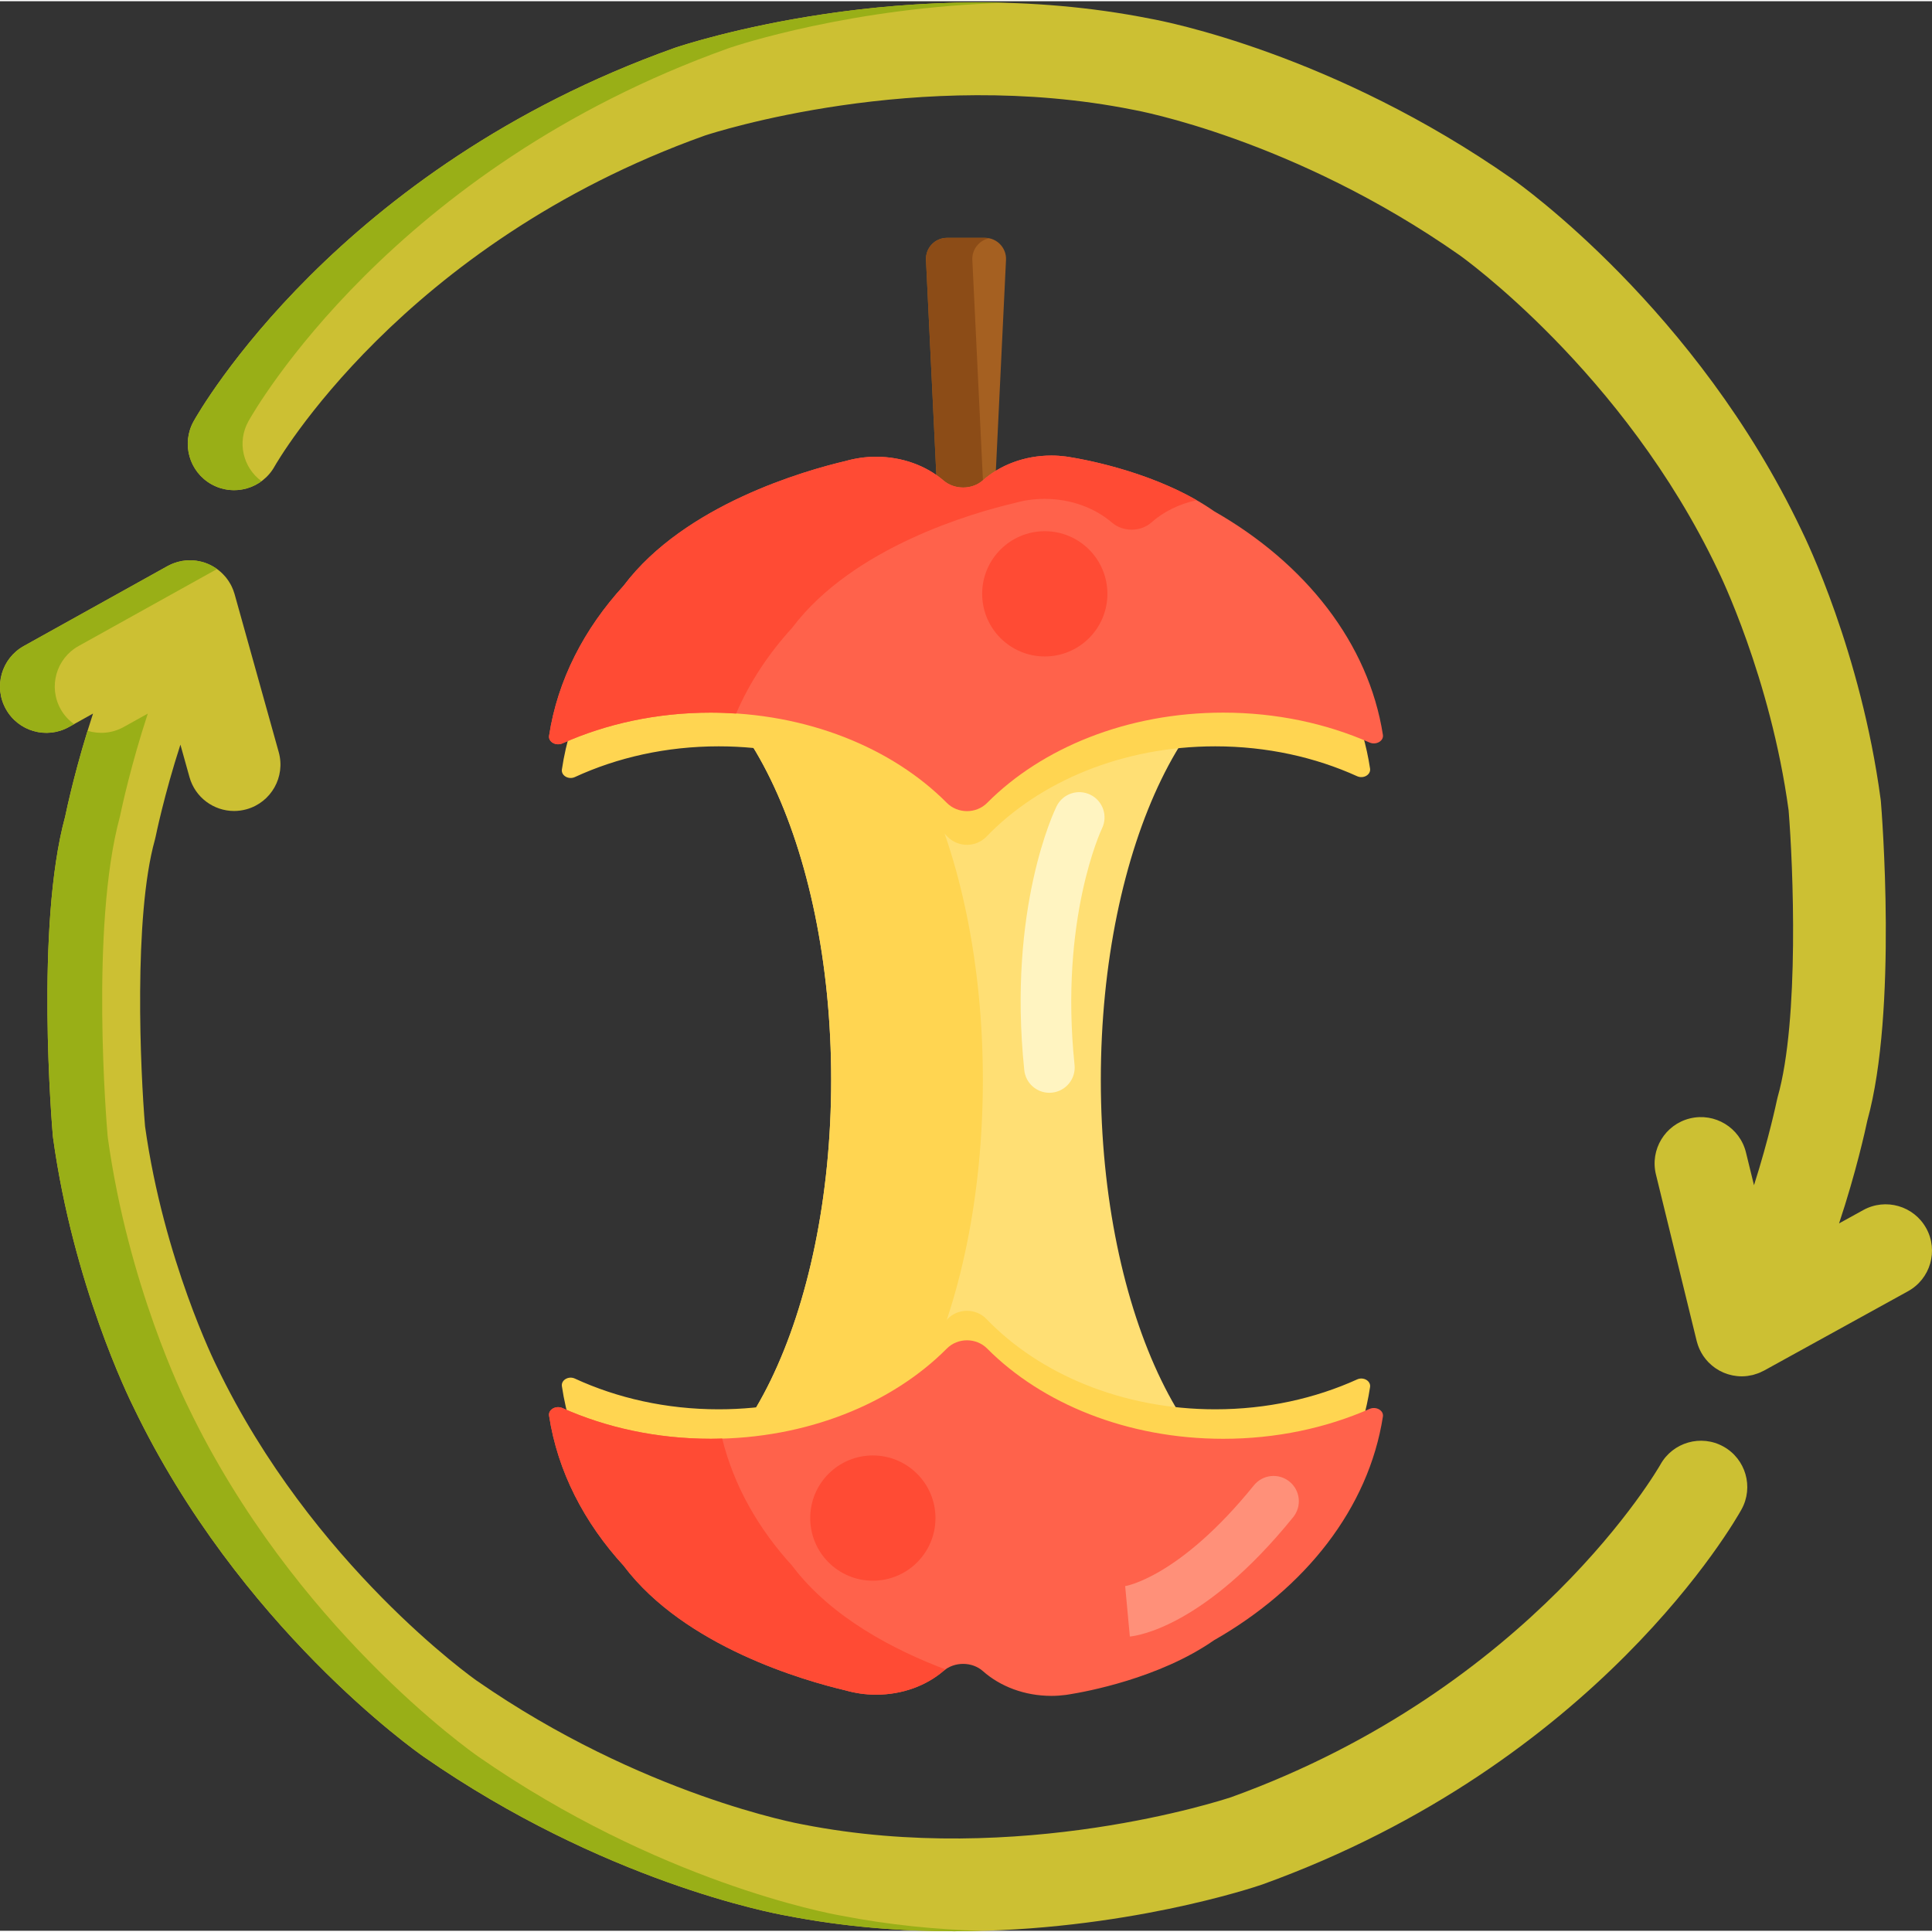 <svg height="458pt" viewBox="0 0 458.579 458" width="458pt" xmlns="http://www.w3.org/2000/svg"><rect x="0" y="0" width="458.579" height="458" fill="#333333" stroke="none"/><path d="m235.789 123.664h-13l-2.996-62.258c-.141-2.855 2.137-5.242 4.992-5.242h9.008c2.855 0 5.133 2.391 4.992 5.242zm0 0" fill="#a56021"/><path d="m234.789 56.27c-.32-.066-.656-.105-.996-.105h-9.008c-2.855 0-5.133 2.387-4.992 5.242l2.996 62.258h11l-2.996-62.258c-.121-2.512 1.629-4.656 3.996-5.137zm0 0" fill="#8c4c17"/><path d="m310.289 155.215v-.555h-162v.555c27.062 0 49 45.137 49 100.816s-21.938 100.82-49 100.82h162c-27.062 0-49-45.137-49-100.82 0-55.68 21.938-100.816 49-100.816zm0 0" fill="#ffdf74"/><path d="m233.289 256.031c0-55.68-21.938-100.816-49-100.816v-.555h-36v.555c27.062 0 49 45.137 49 100.816s-21.938 100.82-49 100.82h36c27.062 0 49-45.137 49-100.82zm0 0" fill="#ffd551"/><path d="m457.211 291.254c-2.934-5.32-9.625-7.254-14.945-4.324l-5.746 3.168c4.039-12.152 6.246-22.215 6.715-24.438 7.223-26.082 3.379-73.668 3.211-75.691-.016-.188-.035-.371-.062-.555-4.676-34.816-17.715-61.699-18.824-63.938-24.871-52.242-66.781-82.012-68.559-83.258-42.512-29.777-82.637-37.469-85.867-38.051-57.668-11.492-110.719 6.141-112.949 6.898-.055.02-.109.039-.164.059-79.836 28.48-112.699 86.141-114.059 88.582-2.957 5.309-1.055 12.008 4.254 14.965 5.305 2.953 12.004 1.051 14.961-4.258.293-.523 30.086-52.789 102.137-78.531 2.043-.676 50.492-16.34 101.625-6.121.09.02.18.035.27.051.371.066 37.75 6.816 77.172 34.426.387.27 38.953 27.66 61.355 74.773.027.062.062.129.09.191.125.246 12.41 25.188 16.719 56.859 1.059 12.996 2.598 49.707-2.586 67.992-.074.262-.141.535-.195.805-.035.16-1.879 9.043-5.438 20.18l-1.906-7.785c-1.445-5.898-7.402-9.512-13.297-8.07-5.902 1.445-9.516 7.398-8.07 13.301l9.672 39.527c.012.051.031.098.043.148.043.172.098.348.152.52.039.125.078.254.121.375.055.156.113.305.176.457.055.141.109.277.172.414.055.125.117.246.18.367.074.156.152.312.234.461.055.098.113.188.172.285.102.168.203.336.309.5.055.078.109.148.164.227.125.172.25.348.383.512.055.07.113.133.168.199.141.168.281.332.43.488.016.016.031.035.043.051.039.039.078.07.117.109.191.195.395.383.602.562.086.074.172.148.258.219.184.148.371.293.566.434.094.066.188.137.281.199.238.16.484.309.73.445.047.027.094.059.141.086.297.16.602.305.91.438.09.035.18.066.266.102.234.094.473.18.711.258.094.031.188.059.285.086.25.074.5.137.758.191.078.02.156.035.234.051.301.059.602.102.906.137.035.004.07.008.109.012.348.035.699.059 1.055.059.445 0 .895-.031 1.344-.086.18-.023.359-.066.535-.098.25-.043.496-.074.746-.137.016 0 .027-.008.043-.012.098-.023.199-.062.297-.09.32-.086.633-.188.934-.301.125-.047.242-.098.367-.148.297-.125.586-.262.867-.41.062-.031.125-.055.188-.086l34.168-18.836c5.32-2.934 7.258-9.621 4.324-14.945zm0 0" fill="#ccc033"/><path d="m409.07 343.062c-5.301-2.941-11.992-1.031-14.949 4.266-.297.527-30.332 53.082-101.844 78.945-1.984.664-50.402 16.539-101.605 6.508-.074-.016-.172-.031-.25-.047-.375-.066-38.039-6.844-77.32-34.133-.387-.27-39.059-27.512-61.641-74.539-.027-.059-.062-.129-.094-.188-.125-.25-12.504-25.141-16.934-56.797-1.105-13.008-2.781-49.734 2.324-68.004.074-.266.141-.535.191-.805.035-.168 2.02-9.918 5.875-21.809l2.152 7.703c1.355 4.859 5.773 8.043 10.586 8.043.98 0 1.977-.133 2.965-.41 5.852-1.633 9.27-7.703 7.637-13.551l-10.477-37.504c0-.004 0-.008 0-.008-.094-.328-.203-.652-.328-.973-.039-.105-.086-.207-.129-.309-.086-.207-.176-.41-.273-.613-.062-.125-.125-.246-.191-.367-.094-.168-.191-.336-.293-.5-.078-.129-.152-.258-.238-.383-.098-.148-.207-.297-.316-.441-.094-.125-.18-.25-.277-.367-.125-.16-.266-.309-.402-.461-.156-.172-.316-.34-.484-.5-.152-.152-.309-.301-.473-.441-.098-.086-.199-.16-.297-.242-.164-.129-.328-.258-.496-.379-.102-.074-.207-.145-.312-.215-.176-.113-.352-.227-.527-.328-.109-.066-.223-.129-.332-.188-.184-.098-.367-.191-.551-.277-.117-.055-.234-.109-.352-.16-.188-.082-.375-.152-.566-.223-.125-.043-.242-.094-.367-.133-.223-.07-.453-.133-.68-.191-.223-.055-.449-.102-.672-.145-.164-.031-.324-.062-.488-.086-.168-.023-.34-.039-.512-.055-.156-.016-.312-.031-.469-.039-.168-.008-.336-.012-.5-.012-.18-.004-.355.004-.535.008-.145.008-.289.012-.438.027-.262.02-.523.055-.781.094-.066.008-.133.016-.199.027-.344.059-.684.137-1.023.23-.016.004-.031.008-.047.012-.055.016-.102.035-.152.051-.262.074-.516.16-.773.258-.113.043-.227.09-.34.137-.191.078-.383.164-.57.258-.137.066-.273.133-.406.203-.047.027-.098.047-.145.074l-34.094 18.965c-5.312 2.953-7.219 9.648-4.266 14.957 2.949 5.309 9.648 7.219 14.957 4.27l5.734-3.191c-3.992 12.168-6.16 22.238-6.621 24.465-7.121 26.109-3.098 73.684-2.922 75.707.016.184.039.367.062.555 4.812 34.812 17.965 61.652 19.07 63.867 25.074 52.141 67.098 81.75 68.875 82.988 42.625 29.613 82.777 37.152 86.012 37.723 13.785 2.691 27.297 3.727 39.914 3.727 40.207-.004 71.312-10.477 73.008-11.059.055-.02.109-.035.164-.055 79.73-28.789 112.371-86.574 113.723-89.02 2.93-5.309 1.004-11.977-4.297-14.922zm0 0" fill="#ccc033"/><g fill="#99af17"><path d="m58.961 99.707c1.359-2.441 34.223-60.102 114.062-88.582.055-.02.109-.039.164-.059 1.59-.539 29.082-9.68 65.664-10.684-42.891-1.219-76.887 10.082-78.664 10.684-.055.02-.109.039-.164.059-79.84 28.48-112.703 86.141-114.062 88.582-2.957 5.309-1.051 12.008 4.258 14.965 3.875 2.16 8.492 1.715 11.852-.746-4.414-3.234-5.84-9.316-3.109-14.219zm0 0"/><path d="m199.559 454.391c-3.234-.566-43.387-8.109-86.012-37.723-1.777-1.238-43.801-30.852-68.875-82.988-1.105-2.215-14.258-29.055-19.07-63.867-.023-.188-.047-.371-.062-.555-.176-2.023-4.199-49.598 2.922-75.707.461-2.227 2.629-12.297 6.621-24.465l-5.734 3.191c-2.719 1.512-5.805 1.738-8.562.895-3.164 10.281-4.914 18.406-5.324 20.375-7.121 26.113-3.098 73.688-2.922 75.707.016.188.039.371.062.555 4.812 34.816 17.965 61.656 19.07 63.867 25.074 52.141 67.098 81.754 68.875 82.992 42.625 29.613 82.777 37.152 86.012 37.723 13.785 2.691 27.297 3.723 39.914 3.723 2.25 0 4.465-.035 6.652-.098-10.762-.301-22.062-1.379-33.566-3.625zm0 0"/><path d="m17.586 171.586c-1.277-.914-2.383-2.109-3.199-3.574-2.953-5.309-1.043-12.008 4.266-14.961l32.863-18.277c-.008-.004-.016-.012-.023-.016-.102-.074-.211-.145-.316-.215-.172-.113-.348-.227-.527-.332-.109-.062-.219-.125-.332-.188-.18-.098-.363-.188-.547-.273-.117-.055-.234-.113-.352-.164-.188-.078-.379-.148-.57-.219-.121-.043-.242-.094-.363-.133-.227-.074-.453-.133-.68-.191-.223-.059-.449-.105-.676-.145-.16-.031-.32-.062-.484-.086-.172-.023-.34-.039-.512-.059-.156-.012-.312-.027-.469-.035-.168-.008-.336-.012-.5-.016-.18 0-.355.004-.535.012-.145.008-.293.012-.438.023-.262.023-.523.055-.785.098-.062.008-.129.012-.195.023-.344.062-.684.141-1.023.234-.016.004-.031.004-.047.008-.055.016-.102.039-.156.055-.258.074-.516.16-.77.258-.113.043-.227.09-.34.137-.191.078-.383.164-.57.254-.137.066-.273.133-.406.207-.047.023-.098.047-.145.074l-34.098 18.961c-5.309 2.953-7.219 9.652-4.266 14.961 2.953 5.309 9.652 7.219 14.961 4.266zm0 0"/></g><path d="m286.355 382.031c-.004.004-.008.008-.016.012-12.609 9.066-29.582 12.242-33.332 12.852-.238.039-.473.078-.711.113-.035.004-.055.008-.055.008-1.074.145-2.176.227-3.301.227-6.215 0-11.812-2.262-15.77-5.883-2.48-2.27-6.531-2.277-9.051-.047-3.941 3.484-9.438 5.645-15.52 5.645-1.254 0-2.48-.098-3.672-.273h-.004s-.027-.008-.039-.008c-1.117-.168-2.203-.41-3.258-.723-9.461-2.289-37.004-10.371-51.039-29.516l.012-.004c-9.168-10.309-15.277-22.492-17.227-35.699-.215-1.461 1.582-2.5 3.082-1.805 10.051 4.633 21.695 7.293 34.121 7.293 22.109 0 41.77-8.395 54.309-21.426 2.508-2.605 6.758-2.605 9.266 0 12.539 13.031 32.199 21.426 54.309 21.426 12.242 0 23.723-2.582 33.672-7.094 1.504-.68 3.289.359 3.066 1.816-3.285 21.77-17.84 40.742-38.844 53.086zm0 0" fill="#ffd551"/><path d="m288.172 389.031c-.008.004-.012.008-.02.012-13.012 9.066-30.52 12.242-34.391 12.852-.242.039-.488.078-.734.113-.031.004-.055.008-.055.008-1.109.145-2.246.227-3.406.227-6.414 0-12.188-2.262-16.27-5.883-2.559-2.27-6.738-2.277-9.34-.047-4.066 3.484-9.734 5.645-16.012 5.645-1.293 0-2.559-.098-3.789-.273h-.004s-.027-.008-.039-.008c-1.152-.168-2.273-.41-3.359-.723-9.766-2.289-38.184-10.371-52.664-29.516l.012-.004c-9.461-10.309-15.758-22.492-17.77-35.699-.223-1.461 1.629-2.5 3.18-1.805 10.367 4.633 22.383 7.293 35.203 7.293 22.812 0 43.094-8.395 56.031-21.426 2.59-2.605 6.973-2.605 9.562 0 12.938 13.031 33.219 21.426 56.035 21.426 12.629 0 24.477-2.582 34.738-7.094 1.551-.68 3.395.359 3.168 1.816-3.395 21.77-18.41 40.742-40.078 53.086zm0 0" fill="#ff624b"/><path d="m188.09 371.438.012-.008c-8.148-8.879-13.945-19.152-16.684-30.273-.898.027-1.797.062-2.707.062-12.816 0-24.832-2.656-35.203-7.293-1.547-.691-3.402.348-3.18 1.805 2.012 13.211 8.312 25.395 17.773 35.703l-.012.004c14.48 19.145 42.895 27.223 52.66 29.516 1.086.312 2.211.551 3.363.723.008 0 .039.008.039.008 1.234.18 2.5.273 3.793.273 6.277 0 11.945-2.16 16.012-5.645.152-.133.328-.23.488-.344-12.137-4.574-27.094-12.289-36.355-24.531zm0 0" fill="#ff4b34"/><path d="m286.355 129.051c-.004-.004-.008-.008-.016-.016-12.609-9.062-29.582-12.238-33.332-12.852-.238-.039-.473-.078-.711-.109-.035-.008-.055-.008-.055-.008-1.074-.145-2.176-.227-3.301-.227-6.215 0-11.812 2.262-15.77 5.883-2.48 2.27-6.531 2.277-9.051.047-3.941-3.484-9.438-5.645-15.52-5.645-1.254 0-2.48.094-3.672.273h-.004s-.027.008-.039.008c-1.117.168-2.203.41-3.258.723-9.461 2.289-37.004 10.371-51.039 29.516l.012.004c-9.168 10.309-15.277 22.488-17.227 35.699-.215 1.461 1.582 2.496 3.082 1.805 10.051-4.637 21.695-7.293 34.121-7.293 22.109 0 41.77 8.395 54.309 21.426 2.508 2.605 6.758 2.605 9.266 0 12.539-13.031 32.199-21.426 54.309-21.426 12.242 0 23.723 2.582 33.672 7.094 1.504.68 3.289-.359 3.066-1.816-3.285-21.77-17.84-40.742-38.844-53.086zm0 0" fill="#ffd551"/><path d="m288.172 121.051c-.008-.004-.012-.008-.02-.016-13.012-9.062-30.52-12.238-34.391-12.852-.242-.039-.488-.078-.734-.109-.031-.008-.055-.008-.055-.008-1.109-.145-2.246-.227-3.406-.227-6.414 0-12.188 2.262-16.27 5.883-2.559 2.27-6.738 2.277-9.34.047-4.066-3.484-9.734-5.645-16.012-5.645-1.293 0-2.559.094-3.789.273h-.004s-.027.008-.039.008c-1.152.168-2.273.41-3.359.723-9.766 2.289-38.184 10.371-52.664 29.516l.012.004c-9.461 10.309-15.758 22.488-17.77 35.699-.223 1.461 1.629 2.496 3.18 1.805 10.367-4.637 22.383-7.293 35.203-7.293 22.812 0 43.094 8.395 56.031 21.426 2.59 2.605 6.973 2.605 9.562 0 12.938-13.031 33.219-21.426 56.035-21.426 12.629 0 24.477 2.582 34.738 7.094 1.551.68 3.395-.359 3.168-1.816-3.395-21.77-18.41-40.742-40.078-53.086zm0 0" fill="#ff624b"/><path d="m188.102 148.648-.012-.004c14.48-19.145 42.898-27.223 52.664-29.516 1.082-.312 2.207-.551 3.359-.723.012 0 .043-.008.043-.008 1.23-.18 2.496-.273 3.789-.273 6.277 0 11.945 2.16 16.012 5.645 2.602 2.23 6.781 2.223 9.34-.047 2.867-2.543 6.578-4.391 10.746-5.281-12.336-7.09-26.805-9.707-30.281-10.258-.242-.039-.488-.078-.734-.109-.031-.008-.055-.008-.055-.008-1.109-.145-2.246-.227-3.406-.227-6.414 0-12.188 2.262-16.27 5.883-2.559 2.27-6.738 2.273-9.34.047-4.066-3.484-9.734-5.645-16.012-5.645-1.293 0-2.559.094-3.789.273 0 0-.031.008-.043.008-1.152.172-2.273.41-3.359.723-9.766 2.293-38.184 10.371-52.664 29.516l.012.004c-9.461 10.312-15.758 22.492-17.77 35.699-.227 1.461 1.629 2.5 3.18 1.805 10.367-4.633 22.383-7.293 35.203-7.293 2.027 0 4.027.094 6.012.223 3.16-7.363 7.691-14.238 13.375-20.434zm0 0" fill="#ff4b34"/><path d="m262.852 140.66c0 8.211-6.652 14.867-14.863 14.867-8.211 0-14.863-6.656-14.863-14.867 0-8.207 6.652-14.863 14.863-14.863 8.211 0 14.863 6.656 14.863 14.863zm0 0" fill="#ff4b34"/><path d="m222.043 360.039c0 8.211-6.656 14.867-14.867 14.867-8.211 0-14.863-6.656-14.863-14.867 0-8.207 6.652-14.863 14.863-14.863 8.211 0 14.867 6.656 14.867 14.863zm0 0" fill="#ff4b34"/><path d="m249.082 259.094c-3.039 0-5.645-2.297-5.961-5.383-3.996-38.461 7.191-61.66 7.672-62.629 1.465-2.973 5.062-4.191 8.035-2.727 2.965 1.465 4.188 5.051 2.73 8.02-.164.348-10.102 21.445-6.504 56.098.344 3.297-2.051 6.246-5.348 6.586-.211.023-.418.035-.625.035zm0 0" fill="#fff4c1"/><path d="m268.18 388.156-1.109-11.949-.129.012c.129-.016 12.93-1.992 30.684-23.949 2.082-2.578 5.859-2.98 8.438-.895 2.578 2.082 2.977 5.859.895 8.438-21.023 25.996-37.023 28.18-38.777 28.344zm0 0" fill="#ff9079"/></svg>